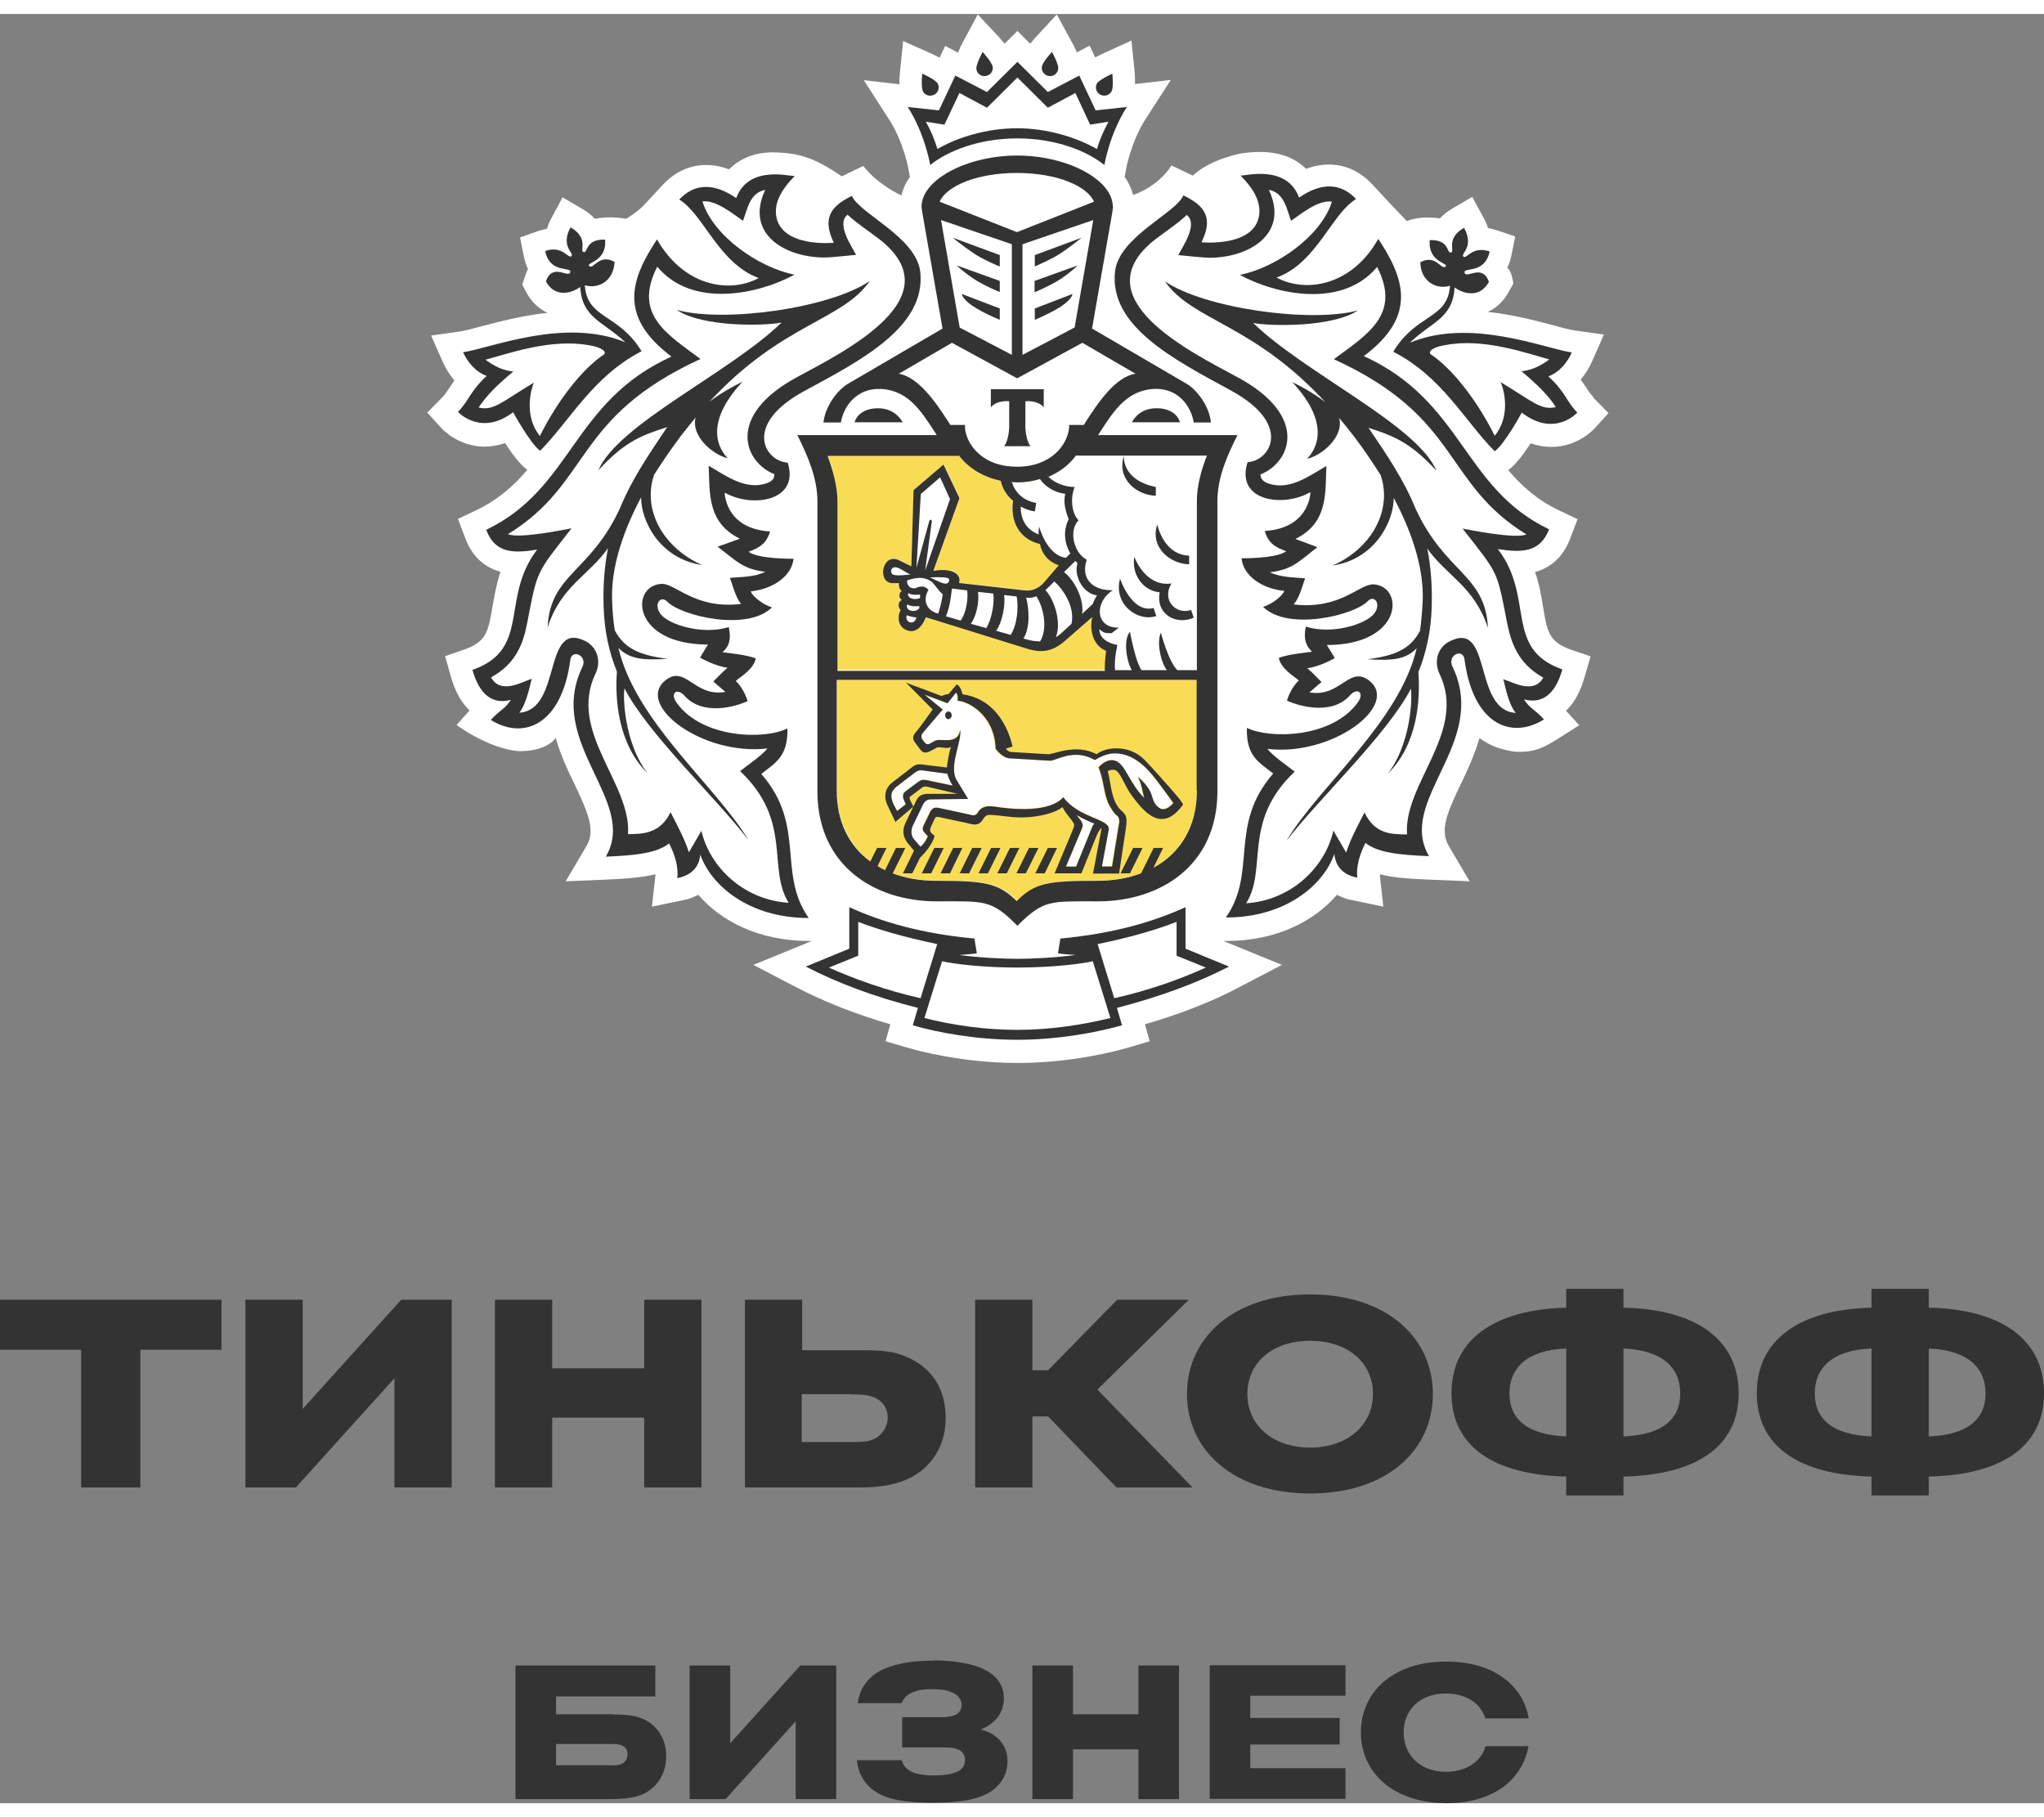 <?xml version="1.0" encoding="UTF-8"?><svg id="Layer_2" xmlns="http://www.w3.org/2000/svg" width="90" height="80" viewBox="0 0 84.62 74.06"><rect x="0" y="0" width="84.62" height="74.06" fill="#808080" stroke="none"/><defs><style>.cls-1{fill:#fff;}.cls-2,.cls-3{fill:#333;}.cls-4{fill:#f9dc56;}.cls-4,.cls-3{fill-rule:evenodd;}</style></defs><g id="Layer_1-2"><g><path class="cls-1" d="m65.95,15.84c-.13-.14-.21-.26-.32-.43-.06-.09-.12-.18-.19-.28.19-.22.35-.48.47-.75l.49-1.11-1.2-.17c-.2-.03-.53-.11-.91-.22-.73-.19-1.68-.44-2.7-.55.35-.15.65-.43.86-.81l.2-.36s-.05-.5-.25-.65c.07-.15.13-.32.17-.51l.16-.79-.77-.26c-.12-.04-.24-.07-.36-.09-.04-.14-.11-.3-.2-.46l-.45-.83-.82.48c-.2.12-.38.26-.52.41-.12-.02-.25-.03-.39-.03,0,0-.47-.05-.98.14l-.66-.69-.78-.84c-.73-.78-1.72-1.01-2.73-.63-.39-.39-.99-.7-1.92-.7-.32,0-.59.04-.76.06,0,0-1.28.23-2.01.92l-.88-.42c-.59.92-1.59,1.22-1.59,1.22-.07-.27-.19-.52-.35-.75l.06-.33s.2-1.11.8-2.05l1.05-1.63-1.48.17c0-.15,0-.32-.02-.53l-.13-1.27-1.16.53c-.13.06-.24.11-.34.17l-.23-.49-.53.28c-.05-.13-.12-.28-.22-.45l-.61-1.12-.87.94c-.09.1-.17.19-.23.27l-.53-.53-.53.53c-.07-.08-.14-.17-.23-.27l-.88-.94-.61,1.13c-.09.17-.16.32-.21.45l-.53-.28-.23.49c-.1-.05-.21-.11-.34-.17l-1.17-.52-.13,1.27c-.02.2-.03.38-.02.52l-1.48-.17,1.05,1.63c.6.93.8,2.04.8,2.05l.06.33c-.17.23-.29.49-.35.76,0,0-.95-.41-1.58-1.22l-.89.43c-1.02-.69-1.65-.96-2.75-.99-.93-.03-1.53.32-1.92.7-1.01-.38-2-.15-2.73.63,0,0-.48.52-.78.84-.3.32-.75.58-.75.58,0,0-.64-.14-1.29,0-.14-.15-.31-.29-.52-.41l-.82-.48-.45.84c-.09.16-.15.31-.19.46-.12.02-.24.05-.36.09l-.76.27.16.79c.04.19.09.36.17.51-.04.08-.08.17-.11.27l-.13.38.19.36c.21.37.5.65.86.81-1.03.11-1.97.36-2.71.55-.38.1-.7.19-.91.22l-1.2.17.27.62.22.49c.12.28.29.53.47.75-.07.1-.37.58-.51.71l-.61.62.58.64c.07.08.73.76,1.78.77.29,0,.58-.05.86-.15.28.44.62.89.92,1.11-.56.66-1.2,1.23-2.11,1.67l-.76.36.33.87c.21.53.63,1.1,1.43,1.32-.17.51-.25,1-.33,1.43-.17,1.03-.25,1.46-1.15,1.78l-.81.28.23.83c.19.68.47,1.12.78,1.42l-.54.6s1.28.96,2.54,1.08c.02,0,1.09.07,1.57-.54.19.7.5,1.34.78,1.92.57,1.2.87,1.91.49,2.55l-.86,1.46,1.69-.07c.74-.03,1.42-.08,2.02-.22,0,.03,0,.06,0,.09l-.14,1.25,1.48-.31c.16-.05.3-.11.44-.18.92,1.07,2.48,1.91,4.58,1.91h.12l-2.42.99,1.76.92c1.16.6,2.44,1.11,3.91,1.54l-.2.7.88.26c.51.15,2.35.64,4.59.64s4.08-.49,4.59-.64l.88-.26-.2-.7c1.47-.43,2.76-.93,3.91-1.54l1.76-.92-2.42-.99h.12c2.1,0,3.66-.84,4.58-1.91.13.07.28.13.44.18l1.48.31-.14-1.25s0-.06,0-.09c.59.15,1.28.19,2.02.22l1.69.07-.86-1.46c-.38-.65-.08-1.36.49-2.55.28-.58.58-1.23.78-1.92.33.25.68.4,1.03.48,0,0,.27.08.53.09.75.02,1.12-.19,1.64-.51l.93-.59-.55-.6c.31-.29.59-.74.78-1.42l.24-.83-.82-.28c-.91-.32-.98-.75-1.15-1.78-.07-.43-.15-.92-.33-1.43.8-.22,1.22-.8,1.43-1.32l.33-.87-.76-.36c-.91-.43-1.55-1.01-2.11-1.67.31-.22.64-.67.93-1.11.28.1.57.15.86.15,1.06,0,1.71-.69,1.78-.76l.58-.64-.61-.62Z"/><path class="cls-4" d="m34.66,27.15v-7c0-.65-.19-1.3-.41-1.9h5.43c.5.68,1.4,1.14,2.44,1.14s1.94-.46,2.44-1.14h5.43c-.23.6-.42,1.25-.42,1.9v7h-14.9Zm7.45,9.56c-.76-.75-1.3-.84-3.35-.84-2.44,0-4.11-1.43-4.11-3.73v-4.59h14.9v4.59c0,2.29-1.66,3.73-4.11,3.73-2.04,0-2.58.08-3.34.84Z"/><path class="cls-1" d="m35.53,37.58v1.4l-1.21.49c1.03.47,2.3.93,3.79,1.27l.69-2.24c-1.47-.3-2.49-.61-3.27-.92Z"/><path class="cls-1" d="m42.12,39.48c-1.43,0-2.64-.15-3.12-.26l-.73,2.35c1.14.28,2.48.49,3.85.49s2.7-.2,3.85-.49l-.73-2.35c-.48.11-1.68.26-3.12.26Z"/><path class="cls-1" d="m48.7,37.58c-.78.3-1.8.61-3.27.92l.69,2.24c1.5-.34,2.77-.81,3.79-1.27l-1.21-.49v-1.4h0Z"/><path class="cls-1" d="m32.99,15.04c1.9-1.03,6.54-3.28,3.39-5.72-.43-.33-.9-.63-1.3-1-.49.38.18,1.32.35,1.66,0,0-1.05.11-1.3.11-1.62,0-3.32-.97-2.46-2.8-.64.13-.72.75-.92,1.28-.41-.28-1.13-.88-1.68-.8.45,1.44,2.34,2.74,3.81,3.03-1.48.81-4.24,1.41-5.68-.33-1.02,1.97.4,2.79,1.79,3.82-5.28,2.41-4.5,5.12-7.97,7.25.45.21,2.45-.21,2.63-.24-.75.98-1.1,1.39-1.32,1.86-.21.45-.31.95-.51,2.03-.16.86-.46,1.71-1.5,2.28.41.74,1.31.16,1.69.06-.05.08-.18.97-.52,1.4,1.78-.11.96-3.87,2.74-2.96.5.25.65.84.42,1.33-1.17,2.41,1.49,4.54,1.34,6.66.65,0,1.33-.02,1.76-.91.22.44.57,1.06.76,1.66l.53-.91c.33,1.5,1.73,2.89,3.62,3.01-.9-1.43.18-3.38-2.01-5.45.27-.22.9-.64,1.13-.93-2.69.32-5.49-1.81-4.22-2.82.83-.66,1.2.71,2.48.48l-.5-.43c.18-.17.38-.4.59-.57-.55-.07-1.14-.42-1.14-.42l.33-.54c-3.15,0-3.23-2.41-1.95-2.51.6-.04,1.38,1.06,3.32.83-.25-.3-.35-.75-.46-1.08.47-.04,1.02-.04,1.46-.25-.95-.12-1.19-.44-1.97-1.04l.92-.34c-1.33-.66-1.25-1.82-1.29-3.02.69.4,1.51,1.02,2.38.73.21-.07.34-.17.34-.38-1.24-.5-2.04-2.41.94-4.02Zm-2.27.19c-1.66,1.78-.94,2.84-.61,3.17-.62-.13-1.54-.92-1.33-1.69-.2.24-.4.49-.61.76-.41.55-.78,1.09-1.11,1.61-.5,1.5.42,3.05,1.99,3.74-1.75-.26-2.53-1.81-2.53-2.8-.83,1.58-1.23,3.02-1.2,4.23.02.45.06.87.11,1.27.4.76,1.05,1.04,2.19,1.18-1.04.07-1.6.02-2.05-.46.71,3.06,4.04,5.71,5.39,7.97-1.36-1.76-4.16-4.39-5.14-6.29-.08.69.11,2.44.96,3.52-1.26-1.24-1.36-3.11-1.27-4.21-.32-.79-.52-1.67-.55-2.67-.03-.92.04-1.72.18-2.44-.79,1.13-1.94,1.56-2.5,3.28.11-2.22,1.76-2.25,3-4.94.48-1.18,1.18-2.19,1.95-3.35-.98.32-1.71.55-2.85,1.79.81-1.9,5.46-4.05,7.59-6.12-.64.14-3.25.2-4.34-.52,1.97.53,6.34-.08,7.99-1.2-1.14,1.64-3.62,1.73-6.64,5,.39-.31.9-.62,1.36-.84Z"/><path class="cls-1" d="m62.41,25.19c-.21-1.08-.3-1.59-.51-2.03-.22-.48-.57-.89-1.33-1.86.18.03,2.19.45,2.64.24-3.47-2.13-2.69-4.83-7.97-7.25,1.39-1.03,2.8-1.85,1.79-3.82-1.45,1.74-4.2,1.14-5.68.33,1.47-.29,3.36-1.59,3.81-3.03-.55-.08-1.27.52-1.69.79-.2-.53-.27-1.15-.92-1.28.86,1.84-.84,2.8-2.46,2.81-.25,0-1.29-.11-1.29-.11.17-.34.84-1.28.35-1.66-.4.37-.86.67-1.3,1-3.15,2.43,1.5,4.69,3.4,5.72,2.97,1.61,2.18,3.53.94,4.02,0,.22.14.31.35.38.87.29,1.69-.33,2.38-.73-.04,1.2.04,2.36-1.28,3.02l.91.34c-.79.6-1.03.92-1.97,1.04.44.22,1,.21,1.46.25-.12.33-.22.78-.47,1.08,1.94.23,2.72-.88,3.32-.83,1.28.1,1.2,2.51-1.95,2.51l.33.54s-.6.35-1.14.42c.21.17.41.4.59.57l-.5.43c1.28.23,1.65-1.14,2.48-.48,1.27,1.01-1.53,3.14-4.22,2.82.23.29.86.72,1.13.94-2.19,2.07-1.11,4.02-2.01,5.45,1.89-.13,3.28-1.51,3.62-3.01l.53.91c.19-.6.54-1.22.76-1.66.42.88,1.11.9,1.76.91-.15-2.12,2.51-4.24,1.34-6.66-.23-.48-.08-1.07.42-1.33,1.78-.9.96,2.85,2.74,2.96-.34-.43-.47-1.32-.52-1.4.38.1,1.28.68,1.69-.06-1.03-.56-1.33-1.41-1.5-2.26Zm-3.33-3.07c.14.72.21,1.52.18,2.44-.03,1-.23,1.88-.55,2.67.08,1.1-.02,2.97-1.27,4.21.85-1.08,1.04-2.84.96-3.52-.99,1.9-3.79,4.52-5.15,6.29,1.36-2.27,4.68-4.92,5.39-7.97-.46.48-1.01.53-2.05.46,1.15-.14,1.79-.42,2.19-1.18.06-.39.1-.82.11-1.27.04-1.21-.36-2.65-1.2-4.23,0,.99-.78,2.55-2.53,2.8,1.57-.69,2.5-2.24,1.99-3.74-.33-.52-.69-1.06-1.11-1.61-.21-.26-.41-.52-.61-.76.21.76-.71,1.55-1.33,1.69.34-.33,1.06-1.39-.61-3.17.47.22.98.53,1.37.83-3.02-3.26-5.5-3.35-6.64-5,1.65,1.13,6.03,1.74,7.99,1.2-1.08.73-3.7.66-4.34.52,2.13,2.07,6.79,4.21,7.59,6.12-1.13-1.24-1.87-1.47-2.84-1.79.77,1.15,1.47,2.17,1.94,3.35,1.24,2.69,2.9,2.72,3,4.94-.56-1.71-1.71-2.15-2.5-3.28Z"/><path class="cls-1" d="m44.55,18.25c-.5.68-1.4,1.14-2.43,1.14-.24,0-.47-.03-.69-.07.06.28.21.57.51.82-.12.82.23,1.59,1.11,1.79.09.42.35.73.79.88l-.61.71c-.24.27-.54.36-.79.33l-2.73-.31c.12-.3-.2-.65-1.06-.5l1.07-3.01-.65-1.39-1.24,1.06-.09,3.15-.53-.26c-.69-.3-.89.96-.24.96h.26c-.02.13.02.27.13.32-.12.05-.16.28,0,.36-.16.08-.18.31-.05.42-.14.23-.16.73.32.86.39.1.64-.32.72-.56l4.25,1.32c.6.17,1.03.08,1.53-.36l1.11-.97c-.14.64.09,1.21.57,1.4,0,0-.08.58-.05.82h1.49s2.34,0,2.34,0v-7c0-.65.19-1.3.42-1.9h-5.43Z"/><path class="cls-1" d="m38.18,30.03l.08.1c.11.14.18.11.31.03l.19-.1c.12-.09.91.21.96-.45.09.49-.5,1.53-.14,2.1l.47.78-1.55.02c-.17,0-.26.1-.31.2l-.41.84c-.11.22-.1.45.03.61l.28.31s.22-.19.3-.44l-.12-.13c-.1-.1-.1-.19-.05-.31l.25-.52c.1-.2.19-.25.42-.2l1.25.27c.09.02.24.07.33-.09.15-.27.42-.29.7-.25.69.1,2.28.27,2.84-.39.67.88,1.97.88,1.88,1.35l-.28,1.52h.41l.25-1.55c.03-.18.14-.43-.06-.57-.08-.06-.12-.09-.3-.41-.24-.41-.22-1.03-.45-1.57.22-.25.45-.34.65-.29.46.11.58.9,1.23,1.55-.07-.29-.11-.6-.26-.87,0,0,.45.35.57.76.07.26.15.45.38.56.15.06.34-.02.52-.24,0,0-.43-.61-.74-1.01-.43-.55-1.01-1.1-1.79-1.03-.25.02-.49.13-.71.27-.89-.5-1.58.03-1.86.03l-1.67-.1c-.33-.02-.59-.4-.59-.4-.04-1.41-1.18-1.98-1.57-1.98,0,0,.04-.25-.07-.34l-.35.44-.97-.35.76.62-.82.96c-.08.09-.07.22-.03.27Z"/><path class="cls-1" d="m37.09,32.01c-.23.18-.22.43-.08.72l.14.26.36-.28-.08-.18c-.06-.13-.06-.25.05-.34l.52-.39c.15-.11.19-.12.35-.1l1.1.23s-.17-.24-.22-.49l-1.04-.14c-.15-.02-.24.04-.36.14l-.73.56Z"/><path class="cls-1" d="m44.14,35.29h.42l.67-1.65c.02-.06.06-.08.08-.13-.3-.12-.48-.2-.73-.35.17.22.3.32.23.53l-.67,1.6Z"/><path class="cls-1" d="m44.5,12.97l.77-4.44-2.93,1v4.58l2.16-1.13Zm-1.66-3l1.94-.72s-.38.31-.83.62c-.4.28-1.11.57-1.11.57v-.48Zm0,1.08l1.78-.64s-.21.22-.66.53c-.4.28-1.11.57-1.11.57v-.47h0Zm0,1.14l1.56-.6s0,.19-.45.5c-.4.28-1.11.57-1.11.57v-.47Z"/><path class="cls-1" d="m39.29,16.9l.06.1h.6v.11c.01.1.04.2.07.31.09.29.28.59.58.83.35.28.85.48,1.51.48,1.44,0,2.09-.93,2.16-1.62v-.11h.61l.06-.1c.57-.89,1.26-1.88,2.07-2.02l-2.2-1.28-2.7,1.47-2.7-1.47-2.2,1.28c.81.14,1.5,1.13,2.07,2.02Z"/><path class="cls-1" d="m41.89,14.11v-4.58l-2.92-1,.77,4.44,2.16,1.13Zm-.49-1.44s-.71-.3-1.11-.57c-.45-.31-.45-.5-.45-.5l1.57.6v.47h0Zm0-2.69v.48s-.71-.3-1.11-.57c-.45-.31-.83-.62-.83-.62l1.95.72Zm0,1.08v.47s-.71-.3-1.11-.57c-.45-.31-.67-.53-.67-.53l1.78.63Z"/><path class="cls-1" d="m42.12,6.57c-1.67,0-2.93.55-3.2,1.19l3.2,1.26,3.19-1.26c-.27-.64-1.52-1.19-3.19-1.19Z"/><path class="cls-1" d="m42.12,4.73c1.23,0,2.47.37,3.3.86.14-.45.28-.77.48-1.13l-.76.12-.61-1.31-1.14.61-1.26-1.25-1.26,1.25-1.14-.61-.62,1.31-.76-.12c.2.36.34.68.48,1.13.83-.48,2.06-.86,3.3-.86Z"/><path class="cls-1" d="m62.99,14.81c.41-.05.75-.19,1.15-.49-.87-.23-2.7-.89-4.27-.6-.52.07-.8.28-.62.4.84.56,1.88,1.85,2.63,3.36.66-.82.39-1.9.25-2.21,1.32.8,1.67,1.18,2.28,1.03-.33-.5-.79-.95-1.42-1.48Z"/><path class="cls-1" d="m22.35,17.47c.75-1.51,1.79-2.8,2.63-3.36.19-.12-.1-.33-.61-.4-1.56-.3-3.4.36-4.27.6.41.3.74.44,1.15.49-.64.53-1.1.98-1.42,1.48.62.15.96-.24,2.28-1.03-.14.31-.42,1.39.25,2.21Z"/><path class="cls-3" d="m31.51,31.46c.61-.48,1.11-.72,1.09-1.89-.91.47-3.5.44-4.58-1.05-.31-.42.02-.64.32-.3.74.84,2.11.46,2.61.22-.08-.29-.3-.67-.49-.83.19-.18.72-.46.83-.93-.28-.15-1.38-.26-1.38-.26.18-.17.4-.41.26-1.04-1.12.34-2.51-.12-2.82-.54-.31-.41,0-.79.27-.52.56.59,3.32,1.26,4.34.24-.38-.11-.8-.45-.88-.66.95-.1,1.71-.66,1.77-1.35-.53,0-1.52-.04-1.86-.29.45-.17.74-.33.89-.84-1.74-.11-1.87-1.4-1.88-1.61,1.13.65,3.12.36,2.61-1.24-.94-.05-1.89-1.57.7-2.97,2.35-1.27,5.02-2.65,4.79-4.91-.15-1.45-2.53-2.43-2.83-3.16-.99.47-1.19,1.02-.75,1.94,0,0-2.21.22-2.39-1.14-.08-.61.33-1.18.77-1.62-.25,0-1.92-.45-2.42.91-.93-.64-1.73-.61-2.36.06,1,.6,1.63,2.64,3.29,3.25-1.18.64-3.09.37-4.21-1.6-1.05,1.59-1.66,3.16.6,4.85-4.12,1.87-4.09,5.46-7.67,7.17.36.98,1.13.98,2.11.82-1.55,2.01-.23,4.12-2.68,4.98.23.82.69,1.48,1.59,1.24-.26.4-.43.39-.83.83,1.34.84,2.93.23,3.29-2.48.06-.48.73-.18.5.29-1.53,3.16,2.33,5.54.97,7.85,1.2-.05,2.12-.14,2.62-.55.25.49.39.97.34,1.44.67-.14.91-.53.95-.98.44,1.27,2,2.63,4.49,2.63-1.32-1.89-.09-3.81-1.96-5.96Zm-2.46,2.33l-.53.91c-.19-.6-.54-1.22-.76-1.66-.43.88-1.11.9-1.76.91.14-2.12-2.51-4.24-1.34-6.66.23-.48.08-1.07-.42-1.33-1.78-.9-.96,2.85-2.74,2.96.34-.43.47-1.32.52-1.4-.38.1-1.28.68-1.69-.06,1.04-.57,1.34-1.42,1.5-2.28.21-1.08.3-1.59.51-2.03.22-.48.57-.89,1.32-1.86-.18.03-2.18.45-2.63.24,3.47-2.13,2.69-4.83,7.97-7.25-1.39-1.03-2.8-1.85-1.79-3.82,1.45,1.74,4.2,1.14,5.68.33-1.47-.29-3.36-1.59-3.81-3.03.55-.08,1.27.52,1.68.8.2-.53.28-1.15.92-1.28-.86,1.84.84,2.8,2.46,2.8.25,0,1.3-.11,1.3-.11-.17-.34-.84-1.29-.35-1.66.4.37.87.67,1.3,1,3.15,2.44-1.5,4.69-3.39,5.72-2.98,1.61-2.18,3.53-.94,4.02,0,.22-.14.31-.34.38-.87.29-1.69-.33-2.38-.73.04,1.2-.04,2.36,1.29,3.02l-.92.33c.79.6,1.03.92,1.97,1.04-.44.22-.99.21-1.46.25.12.33.22.78.46,1.08-1.94.23-2.72-.88-3.32-.83-1.28.1-1.2,2.51,1.95,2.51l-.33.54s.6.35,1.14.42c-.21.17-.41.4-.59.57l.5.43c-1.29.23-1.65-1.14-2.48-.48-1.27,1.01,1.53,3.14,4.22,2.82-.22.29-.86.72-1.13.94,2.19,2.07,1.11,4.02,2.01,5.45-1.89-.12-3.29-1.51-3.62-3.01Z"/><path class="cls-3" d="m25.59,26.23c.46.47,1.01.53,2.05.46-1.15-.14-1.79-.42-2.19-1.18-.06-.39-.1-.82-.11-1.27-.04-1.21.36-2.65,1.2-4.23,0,.99.78,2.54,2.53,2.8-1.57-.69-2.5-2.24-1.99-3.74.33-.52.7-1.06,1.11-1.61.21-.26.41-.52.61-.76-.21.76.71,1.55,1.33,1.69-.33-.33-1.05-1.39.61-3.17-.46.22-.98.53-1.37.83,3.02-3.26,5.5-3.35,6.64-5-1.65,1.13-6.02,1.74-7.99,1.2,1.08.73,3.7.66,4.34.52-2.13,2.07-6.78,4.21-7.59,6.12,1.13-1.24,1.87-1.47,2.85-1.79-.77,1.15-1.47,2.17-1.95,3.35-1.24,2.69-2.89,2.72-3,4.94.56-1.72,1.71-2.15,2.5-3.28-.14.72-.21,1.52-.18,2.44.03,1,.23,1.88.55,2.67-.08,1.1.02,2.97,1.27,4.21-.85-1.08-1.04-2.84-.96-3.52.98,1.9,3.79,4.52,5.14,6.29-1.36-2.26-4.68-4.91-5.39-7.97Z"/><path class="cls-3" d="m56.63,17.12c.97.32,1.71.55,2.84,1.79-.8-1.9-5.46-4.05-7.59-6.12.64.13,3.25.2,4.34-.52-1.96.53-6.34-.08-7.99-1.2,1.14,1.64,3.62,1.73,6.64,5-.39-.3-.9-.61-1.37-.83,1.66,1.78.94,2.84.61,3.17.62-.13,1.54-.92,1.33-1.69.2.24.4.49.61.76.42.55.78,1.09,1.11,1.61.5,1.5-.42,3.05-1.99,3.74,1.75-.26,2.53-1.82,2.53-2.8.84,1.58,1.24,3.02,1.2,4.23-.02.45-.06.87-.11,1.27-.4.76-1.05,1.04-2.19,1.18,1.05.06,1.59.02,2.05-.46-.71,3.06-4.04,5.71-5.39,7.97,1.36-1.76,4.16-4.39,5.15-6.29.08.69-.11,2.44-.96,3.52,1.26-1.24,1.35-3.11,1.27-4.21.32-.79.52-1.67.55-2.67.03-.92-.04-1.72-.18-2.44.8,1.13,1.94,1.56,2.51,3.28-.11-2.22-1.76-2.25-3-4.94-.48-1.18-1.17-2.2-1.95-3.35Z"/><path class="cls-3" d="m62.02,22.15c.97.15,1.74.15,2.11-.82-3.58-1.71-3.55-5.29-7.67-7.17,2.26-1.68,1.65-3.26.6-4.85-1.11,1.97-3.03,2.24-4.21,1.6,1.66-.6,2.28-2.65,3.29-3.25-.63-.67-1.43-.7-2.36-.06-.5-1.36-2.17-.91-2.42-.91.44.44.85,1.01.77,1.62-.17,1.36-2.39,1.14-2.39,1.14.45-.92.25-1.47-.75-1.94-.3.73-2.68,1.72-2.83,3.16-.24,2.26,2.44,3.63,4.79,4.91,2.58,1.4,1.64,2.92.7,2.97-.52,1.61,1.47,1.9,2.6,1.24,0,.21-.15,1.5-1.89,1.61.15.51.43.67.89.84-.34.25-1.33.29-1.85.29.06.7.82,1.26,1.77,1.35-.08.21-.5.55-.88.66,1.03,1.02,3.78.35,4.34-.24.26-.27.57.11.26.52-.32.42-1.7.89-2.83.54-.13.63.09.87.26,1.04,0,0-1.1.11-1.38.26.11.47.64.75.83.93-.19.16-.41.54-.49.83.5.24,1.88.62,2.61-.22.3-.33.62-.12.32.3-1.08,1.49-3.67,1.51-4.59,1.05-.03,1.17.48,1.41,1.09,1.89-1.87,2.15-.64,4.07-1.96,5.96,2.49,0,4.05-1.36,4.49-2.63.05.45.29.85.95.98-.05-.48.1-.96.34-1.44.5.41,1.42.5,2.63.55-1.36-2.32,2.5-4.69.97-7.85-.23-.47.44-.78.5-.29.36,2.71,1.95,3.32,3.29,2.48-.4-.44-.57-.43-.83-.83.9.24,1.36-.42,1.59-1.24-2.44-.86-1.12-2.96-2.67-4.98Zm.21,5.38c.05.08.17.97.52,1.4-1.78-.11-.96-3.87-2.74-2.96-.5.25-.65.84-.42,1.33,1.17,2.41-1.49,4.54-1.34,6.66-.66,0-1.34-.02-1.76-.91-.22.44-.57,1.06-.76,1.66l-.53-.91c-.33,1.5-1.73,2.89-3.61,3.01.9-1.43-.18-3.38,2.01-5.45-.28-.22-.91-.65-1.13-.94,2.69.32,5.49-1.81,4.22-2.82-.83-.66-1.2.71-2.48.48l.5-.43c-.18-.17-.38-.4-.59-.57.55-.07,1.14-.42,1.14-.42l-.33-.54c3.15,0,3.22-2.41,1.95-2.51-.6-.04-1.38,1.06-3.32.83.25-.3.35-.75.47-1.08-.47-.04-1.02-.04-1.46-.25.95-.12,1.19-.44,1.97-1.04l-.91-.34c1.33-.66,1.24-1.82,1.28-3.02-.69.4-1.51,1.02-2.38.73-.21-.07-.34-.17-.35-.38,1.25-.49,2.04-2.41-.94-4.02-1.9-1.03-6.54-3.28-3.4-5.72.43-.33.9-.63,1.29-1,.49.38-.18,1.32-.35,1.66,0,0,1.05.11,1.29.11,1.62,0,3.32-.97,2.46-2.81.64.13.72.75.92,1.28.41-.28,1.13-.88,1.69-.79-.45,1.44-2.34,2.74-3.81,3.03,1.48.81,4.24,1.41,5.68-.33,1.01,1.97-.4,2.79-1.79,3.82,5.28,2.41,4.5,5.12,7.97,7.25-.45.21-2.46-.21-2.64-.24.76.98,1.11,1.39,1.33,1.86.21.45.3.95.51,2.03.17.86.47,1.71,1.5,2.28-.41.73-1.31.15-1.69.06Z"/><path class="cls-3" d="m37.06,33.45l.75-.64-.11-.23c-.08-.17-.04-.17.05-.24l.4-.3c.09-.08.19-.07.3-.04l1.19.28h-1.26c-.29.02-.38.13-.48.35l-.09.18-.32.67c-.11.23-.17.53.12.88l.23.27-.46.94h.39l.32-.65s.5-.46.6-.9c-.14-.11-.23-.19-.16-.35l.14-.31c.05-.1.06-.14.2-.12l1.25.27c.16.04.39.11.55-.14.17-.26.2-.23.59-.2l.64.07c.87.08,1.75-.14,2.09-.41.12.27.36.48.47.69.04.08-.03.19-.08.33l-.72,1.72h1.11l.63-1.56c.06-.15.14-.27.21-.33l-.36,1.9h1.08l.28-1.87c.06-.42.03-.55-.17-.72-.45-.38-.44-1.17-.58-1.65.08-.04.17-.07.27-.05.23.02.41.62.69,1.01.55.77,1.3,1.63,2.16.42-.08-.14-.17-.26-.28-.38l-.24-.28c-.14-.16-.81-.92-1.08-1.19-.63-.64-1.6-.54-1.98-.23-.87-.46-1.8.02-2.01,0l-1.5-.09c-.07,0-.17-.03-.25-.14l.28-.09c-.26-1.09-.92-2-2.07-2.16,0,0-.07-.34-.24-.41l-.34.4c-.1.01-.2.04-.29.08l-1.47-.55,1.1,1.11s-.57.81-.73.98c-.11.15-.1.27.02.41l.21.28c.11.14.23.14.41.05l.24-.13c.11-.09.46.08.61-.05-.1.32-.14.62-.17.86l-.99-.12c-.22-.03-.31,0-.44.1l-.84.65c-.28.21-.36.58-.19.93l.34.72Zm8.16.19l-.67,1.65h-.42l.67-1.6c.07-.21-.06-.3-.23-.53.25.14.43.23.73.35-.03.05-.06.07-.08.13Zm-6.46-3.58l-.19.1c-.13.08-.2.11-.31-.03l-.08-.11c-.04-.05-.06-.17.03-.27l.82-.96-.76-.62.96.36.35-.44c.1.09.07.34.07.34.39,0,1.53.56,1.57,1.98,0,0,.26.38.58.4l1.67.1c.28,0,.97-.53,1.86-.03.22-.14.47-.24.71-.27.78-.06,1.36.49,1.79,1.04.31.4.75,1.01.75,1.01-.19.22-.37.29-.52.24-.23-.12-.31-.31-.38-.56-.12-.41-.57-.76-.57-.76.15.28.19.59.26.87-.65-.65-.78-1.44-1.23-1.55-.2-.05-.44.04-.66.29.23.53.22,1.15.45,1.57.18.31.22.34.3.41.19.14.08.39.06.57l-.25,1.55h-.42l.28-1.52c.08-.46-1.22-.46-1.88-1.35-.57.66-2.16.5-2.84.39-.28-.04-.55-.02-.7.25-.09.15-.24.11-.33.08l-1.25-.27c-.22-.05-.32,0-.41.2l-.25.52c-.06.12-.05.21.05.31l.12.13c-.07.25-.3.44-.3.44l-.27-.31c-.13-.16-.14-.38-.03-.6l.41-.85c.05-.09.14-.2.31-.2l1.55-.02-.47-.77c-.35-.58.23-1.62.14-2.1-.05.65-.84.36-.96.45Zm-1.68,1.95l.73-.56c.13-.1.22-.16.37-.14l1.04.14c.06.25.22.49.22.49l-1.1-.23c-.16-.02-.2-.01-.35.09l-.52.39c-.1.08-.11.21-.05.34l.08.18-.36.28-.14-.26c-.14-.28-.15-.53.08-.71Z"/><path class="cls-3" d="m40.28,12.09c.4.28,1.11.57,1.11.57v-.47l-1.57-.6s0,.19.45.5Z"/><path class="cls-3" d="m41.39,11.52v-.47l-1.78-.64s.21.22.67.53c.4.28,1.11.57,1.11.57Z"/><path class="cls-3" d="m41.39,10.45v-.47l-1.95-.72s.38.31.83.62c.4.28,1.11.57,1.11.57Z"/><path class="cls-3" d="m46.86,16.9h1.99c-.08-.29-.39-.58-.97-.58s-.88.32-1.02.58Z"/><path class="cls-3" d="m44.78,9.26l-1.94.72v.47s.71-.3,1.11-.57c.45-.31.83-.62.83-.62Z"/><path class="cls-3" d="m44.4,11.59l-1.56.6v.47s.71-.3,1.11-.57c.45-.31.45-.5.45-.5Z"/><path class="cls-3" d="m44.61,10.41l-1.78.64v.47s.71-.3,1.11-.57c.45-.31.67-.54.67-.54Z"/><path class="cls-3" d="m36.35,16.32c-.58,0-.89.29-.97.58h1.99c-.14-.26-.47-.58-1.02-.58Z"/><path class="cls-3" d="m46.07,7.98c0-1.12-1.88-2.12-3.96-2.12s-3.96,1-3.96,2.12l.04.28.83,4.76-3.92,2.29c-.42.25-.94.92-1.01,1.6h.72c.12-.68.65-1.43,1.66-1.39.91.05,1.44.6,1.97,1.39l.14.21.2.31h-5.77c.42.85.83,1.76.83,2.74v12c0,3.09,2.37,4.56,4.94,4.56,1.98,0,2.25-.09,3.34,1.01,1.09-1.09,1.36-1.01,3.34-1.01,2.56,0,4.94-1.47,4.94-4.56v-12c0-.98.4-1.88.83-2.74h-5.77l.2-.31.14-.21c.53-.79,1.07-1.34,1.97-1.39,1-.05,1.54.71,1.65,1.39h.71c-.06-.68-.59-1.36-1-1.6l-3.92-2.29.83-4.76.04-.28Zm-7.11.55l2.93,1v4.58l-2.16-1.13-.77-4.44Zm.72,9.72c.39.53,1.01.92,1.75,1.07.06.28.21.58.51.83-.12.82.23,1.58,1.11,1.79.09.42.35.73.78.88l-.61.71c-.23.27-.54.36-.79.33l-2.73-.31c.12-.3-.2-.65-1.06-.5l1.08-3.01-.66-1.39-1.24,1.06-.09,3.15-.53-.26c-.69-.3-.9.96-.24.96h.26c-.02.13.02.27.12.32-.12.05-.16.29,0,.37-.16.07-.18.31-.05.42-.14.23-.16.73.32.86.39.1.64-.32.72-.56l4.25,1.32c.6.17,1.03.08,1.53-.36l1.11-.97c-.14.64.09,1.21.57,1.4,0,0-.07.57-.05.83h-11.07v-7c0-.65-.19-1.3-.41-1.9h5.43Zm4.57,2.65c-.23.45-.21.96.06,1.43l-.18.18c-.8-.1-1.11-1.29-1.11-1.29-.02.11-.03.21-.02.32-.47-.17-.76-.59-.74-1.15.18.1.37.17.58.2l.06-.35c-.56-.1-.88-.45-1.01-.86-.03,0-.05,0-.08-.01.1,0,.2.02.3.02.33,0,.64-.05.94-.14.23.33.64.57,1.05.61-.07.28-.03.62.14,1.04Zm1.18,3.15c-.08.11-.14.23-.19.37l-.44.41c.09-.65-.35-1.42-.75-1.73l.47-.46.09.1c-.16.42.15,1.23.81,1.33Zm-2.15-.2l.37-.36c.37.33.86,1.05.71,1.75l-.4.37c-.08.08-.17.14-.25.19.25-.62-.07-1.57-.42-1.94Zm-.79.31h.01c.13.02.28,0,.4-.06.28.4.5,1.31.16,1.87-.19,0-.38-.03-.55-.08l-.14-.04c.28-.44.24-1.21.11-1.7Zm-.92-.11l.52.06c.08.43.03,1.17-.25,1.59l-.6-.17c.26-.36.39-1.09.33-1.48Zm-1.08-.13l.63.07c.06.34-.06,1.08-.29,1.43l-.64-.18c.25-.34.35-.93.3-1.31Zm-2.53-.17c-.29.09-.42-.12-.41-.3.57-.21.83-.07.99.03.15.1.28.37.49.54-.03.23-.11.57-.19.8-.58-.15-.61-.67-.4-.98-.12-.14-.25-.18-.49-.1Zm-.41,1.14s.17.07.39.09c-.03.12-.12.24-.27.2-.12-.03-.18-.18-.13-.29Zm-.58-1.68c-.14-.1-.08-.31.08-.31.18,0,.41.2.64.3,0,0-.61.08-.72,0Zm.59,1.22c.13.12.5.08.5.08v.08c-.15.22-.61.12-.5-.15Zm.51-.25c-.27.11-.55-.04-.46-.21.13.11.48.06.48.06v.16Zm.39-3.15l-.52,1.89.18-3.05.8-.69.41.9-1.03,2.96.27-1.99c.03-.14-.09-.16-.11-.02Zm.04,2.29s.58-.03.74.03c.12.05.04.25-.12.23-.16-.02-.62-.26-.62-.26Zm.91.46l.63.08c.05.34-.04.93-.27,1.25l-.61-.18c.16-.38.2-.74.25-1.15Zm10.14,8.38c0,1.46-.67,2.57-1.8,3.18l.4-.82h-.39l-.52,1.05c-.53.2-1.14.31-1.81.31-2.05,0-2.59.08-3.34.84-.76-.75-1.3-.84-3.34-.84-.67,0-1.27-.11-1.8-.31h.01l.52-1.05h-.39l-.45.92c-.11-.05-.21-.11-.31-.17l.37-.75h-.39l-.28.56c-.88-.64-1.39-1.65-1.39-2.93v-4.59h14.9v4.59h0Zm.42-13.9c-.23.6-.42,1.25-.42,1.9v7h-.81c-.37-.36-.68-1.55-.68-1.55-.2.43.03,1.3.25,1.55h-1.05c-.26-.35-.48-1.59-.48-1.59-.31.36-.11,1.32.08,1.59h-.7c-.04-.5.1-1.04.1-1.04-.36-.07-.75-.26-.75-.66.18.17.26.17.51.17l.3-.23c-.98.03-1.03-1.05-.25-1.55-.78.03-1.36-.44-1.08-1.26-.55-.29-.75-1.22-.34-1.63-.3-.32-.34-.95-.16-1.38-.39,0-.83-.16-1.08-.42-.02,0-.04.02-.06.02.49-.2.91-.51,1.19-.9h5.43Zm-2.97-3.37c-.81.14-1.5,1.13-2.07,2.02l-.06.1h-.61v.11c-.06.69-.72,1.62-2.16,1.62-.67,0-1.17-.2-1.51-.48-.3-.24-.49-.54-.58-.83-.03-.1-.06-.21-.06-.31v-.11h-.61l-.06-.1c-.57-.89-1.27-1.88-2.07-2.02l2.2-1.28,2.7,1.47,2.7-1.47,2.2,1.28Zm-2.52-1.91l-2.15,1.13v-4.58l2.93-1-.77,4.44Zm-2.38-3.95l-3.2-1.26c.27-.64,1.53-1.19,3.2-1.19s2.92.55,3.19,1.19l-3.19,1.26Z"/><path class="cls-3" d="m49.23,22.77v-.35c-1.07-.03-1.32-1.29-1.32-1.29-.31.93.51,1.63,1.32,1.65Z"/><path class="cls-3" d="m47.87,24.92l-.11-.33c-.92.23-1.39-1.22-1.39-1.22-.29,1.06.73,1.81,1.5,1.55Z"/><path class="cls-3" d="m48.51,23.57c-1.1.17-1.55-1.1-1.55-1.1-.12.7.33,1.4,1.05,1.47-.17.91.68,1.37,1.41,1.05l-.11-.32c-.63.21-1.23-.41-.81-1.1Z"/><path class="cls-3" d="m47.85,19.93v-.35c-1.44-.3-1.32-1.29-1.32-1.29-.31.94.51,1.63,1.32,1.65Z"/><path class="cls-3" d="m38.68,34.52l-.52,1.05h.39l.52-1.05h-.39Z"/><path class="cls-3" d="m39.46,34.52l-.52,1.05h.39l.51-1.05h-.39Z"/><path class="cls-3" d="m42.6,34.52l-.52,1.05h.39l.52-1.05h-.39Z"/><path class="cls-3" d="m43.38,34.52l-.52,1.05h.39l.51-1.05h-.39Z"/><path class="cls-3" d="m41.81,34.52l-.52,1.05h.39l.52-1.05h-.39Z"/><path class="cls-3" d="m46.39,35.57h.39l.52-1.05h-.39l-.52,1.05Z"/><path class="cls-3" d="m40.25,34.52l-.52,1.05h.39l.52-1.05h-.39Z"/><path class="cls-3" d="m41.03,34.52l-.52,1.05h.39l.52-1.05h-.39Z"/><path class="cls-3" d="m39.26,28.87c-.07,0-.13.07-.13.16s.06.16.13.16.14-.07.14-.16c0-.09-.06-.16-.14-.16Z"/><path class="cls-3" d="m42.12,5.15c1.61,0,2.89.53,3.6,1.1,0,0,.21-1.28.93-2.4l-1.29.14-.68-1.44-1.3.68-1.26-1.25-1.26,1.25-1.31-.68-.68,1.44-1.29-.14c.72,1.12.93,2.4.93,2.4.71-.57,2-1.1,3.61-1.1Zm-3.02-.57l.62-1.31,1.14.61,1.26-1.25,1.26,1.25,1.14-.61.61,1.31.76-.12c-.19.36-.34.68-.48,1.13-.83-.48-2.06-.86-3.3-.86s-2.47.37-3.3.86c-.14-.45-.28-.77-.48-1.13l.76.12Z"/><path class="cls-3" d="m43.44,2.57c.19.02.36-.13.37-.31.02-.19-.26-.69-.26-.69,0,0-.41.44-.42.63-.02.18.12.35.31.37Z"/><path class="cls-3" d="m45.56,3.34c.17.09.37.02.46-.14.09-.17.03-.73.03-.73,0,0-.55.25-.64.41-.09.17-.02.37.14.46Z"/><path class="cls-3" d="m40.79,2.57c.19-.02.33-.18.31-.37-.02-.19-.42-.63-.42-.63,0,0-.27.5-.26.69.01.19.18.33.37.31Z"/><path class="cls-3" d="m38.68,3.34c.17-.09.23-.3.14-.46-.09-.17-.64-.41-.64-.41,0,0-.06.57.03.73.08.17.29.23.46.14Z"/><path class="cls-3" d="m64.1,15c.45-.16.8-.59.97-.99-1.15-.17-4.2-1.45-6.71-.4.94-.89,1.78-1.01,1.86-2.29.39.28,1.05.44,1.42-.23-.26-.76-.91-.14-1-.36-.13-.29.82.09,1.03-.9-.74-.25-.96.35-1.09.21-.12-.13.47-.39.03-1.19-.77.45-.37.96-.53,1.02-.2.08-.04-.54-.89-.51-.08.92.8.95.66,1.09-.18.18-.41-.53-1.05-.17.01.74.61,1.15,1.23.97-.1,1.4-1.39,1.14-2.35,2.73,2.03,1.04,2.95,2.86,4.2,4.12.41-.29,1.12-1.6,1.12-1.6,1.35,1.05,2.3,0,2.3,0-.47-.48-.48-.84-1.19-1.49Zm-1.97.25c.14.31.42,1.39-.25,2.21-.75-1.51-1.79-2.8-2.63-3.36-.18-.12.1-.33.62-.4,1.56-.3,3.39.36,4.27.6-.41.3-.74.44-1.15.49.63.53,1.1.98,1.42,1.48-.61.15-.96-.23-2.28-1.03Z"/><path class="cls-3" d="m49.08,38.69v-1.72c-1.33.61-3.01,1.1-5.18,1.3l-.1.61c.18.03.42.05.73.07-.8.11-1.84.16-2.41.16s-1.61-.05-2.41-.16c.31-.02.54-.04.73-.07l-.1-.61c-2.17-.2-3.86-.69-5.18-1.3v1.72l-1.8.74c1.33.69,2.86,1.26,4.64,1.71l-.21.72c1.01.3,2.64.6,4.33.6s3.32-.31,4.33-.6l-.21-.72c1.77-.46,3.3-1.02,4.64-1.71l-1.8-.74Zm-14.76.78l1.21-.49v-1.4c.78.3,1.8.61,3.27.92l-.69,2.24c-1.5-.34-2.77-.81-3.8-1.27Zm7.8,2.58c-1.37,0-2.71-.2-3.85-.49l.73-2.35c.48.11,1.69.26,3.12.26s2.64-.15,3.12-.26l.73,2.35c-1.15.28-2.48.49-3.85.49Zm4.01-1.31l-.69-2.24c1.47-.3,2.49-.62,3.27-.92v1.4l1.21.49c-1.03.47-2.29.93-3.79,1.27Z"/><path class="cls-3" d="m21.24,16.48s.71,1.3,1.12,1.6c1.25-1.26,2.17-3.07,4.2-4.12-.96-1.58-2.25-1.32-2.35-2.73.62.17,1.21-.23,1.23-.97-.65-.36-.88.35-1.05.17-.14-.15.74-.17.66-1.09-.85-.03-.7.59-.9.51-.16-.06.24-.57-.53-1.02-.43.8.16,1.06.04,1.19-.13.14-.36-.46-1.09-.21.2.99,1.16.61,1.03.9-.09.21-.74-.41-1,.36.37.67,1.03.51,1.42.23.08,1.29.92,1.4,1.87,2.29-2.51-1.04-5.56.24-6.72.41.18.4.53.83.98.98-.71.66-.73,1.02-1.19,1.49,0,0,.95,1.04,2.3,0Zm-1.42-.2c.33-.5.79-.95,1.43-1.48-.42-.05-.75-.19-1.15-.49.87-.23,2.71-.89,4.27-.6.51.07.8.28.61.4-.84.56-1.88,1.85-2.63,3.36-.66-.82-.38-1.9-.25-2.21-1.32.79-1.66,1.18-2.28,1.03Z"/><path class="cls-3" d="m41.02,15.53v.75c.26-.31.76-.25.76-.25v1.09s-.02.54-.21.77h1.09c-.19-.23-.21-.77-.21-.77v-1.09s.5-.06.76.25v-.75h-2.2Z"/><path class="cls-2" d="m5.81,60.99v-5.7h3.36v-2.07H0v2.07h3.36v5.7h2.45Z"/><path class="cls-2" d="m12.53,57.74v-4.52h-2.37v7.77h2.09l4.08-4.52v4.52h2.37v-7.77h-2.09l-4.08,4.52Z"/><path class="cls-2" d="m26.67,58.1v2.89h2.37v-7.77h-2.37v2.84h-3.81v-2.84h-2.37v7.77h2.37v-2.89h3.81Z"/><path class="cls-2" d="m35.63,60.99c.54,0,1.03-.05,1.49-.18,1.22-.34,2.03-1.34,2.03-2.69s-.69-2.19-1.78-2.6c-.52-.2-1.14-.21-1.73-.21h-2.43v-2.09h-2.37v7.77h4.8Zm-.41-3.85c.33,0,.64,0,.91.1.39.13.62.46.62.85s-.23.75-.6.91c-.26.11-.52.11-.93.11h-2.03v-1.98h2.03Z"/><path class="cls-2" d="m43.39,58.05l2.83,2.94h3.15l-3.94-4.05,3.79-3.72h-2.97l-2.86,2.92h-.65v-2.92h-2.37v7.77h2.37v-2.94h.65Z"/><path class="cls-2" d="m54.24,53c-3.18,0-5.1,1.8-5.1,4.12s1.91,4.12,5.1,4.12,5.08-1.8,5.08-4.12-1.91-4.12-5.08-4.12Zm0,6.34c-1.58,0-2.6-.95-2.6-2.22s1.01-2.2,2.6-2.2,2.6.93,2.6,2.2-1.03,2.22-2.6,2.22Z"/><path class="cls-2" d="m67.21,52.77h-2.37v.78c-2.97.07-4.75,1.32-4.75,3.54s1.78,3.38,4.75,3.45v.78h2.37v-.78c2.99-.07,4.77-1.22,4.77-3.45s-1.78-3.48-4.77-3.54v-.78Zm-2.37,6.11c-1.63-.07-2.35-.73-2.35-1.78s.72-1.8,2.35-1.86v3.64Zm2.37-3.64c1.65.07,2.35.82,2.35,1.86s-.7,1.71-2.35,1.78v-3.64Z"/><path class="cls-2" d="m79.85,52.77h-2.37v.78c-2.97.07-4.75,1.32-4.75,3.54s1.78,3.38,4.75,3.45v.78h2.37v-.78c2.99-.07,4.77-1.22,4.77-3.45s-1.78-3.48-4.77-3.54v-.78Zm-2.37,6.11c-1.63-.07-2.35-.73-2.35-1.78s.72-1.8,2.35-1.86v3.64Zm2.37-3.64c1.65.07,2.35.82,2.35,1.86s-.7,1.71-2.35,1.78v-3.64Z"/><path class="cls-2" d="m25.41,70.38h-2.39v-.74h4.11v-1.28h-5.79v5.53h3.92c.55,0,.95-.05,1.25-.16.64-.24,1.07-.84,1.07-1.61s-.41-1.34-1.04-1.58c-.3-.12-.7-.15-1.13-.15Zm-.09,2.11h-2.3v-.88h2.3c.19,0,.34.01.45.07.14.07.21.2.21.36s-.08.34-.28.41c-.09.03-.22.05-.38.05Z"/><path class="cls-2" d="m33.13,68.36l-2.9,3.22v-3.22h-1.68v5.53h1.49l2.9-3.22v3.22h1.68v-5.53h-1.49Z"/><path class="cls-2" d="m38.66,68.16c-.66,0-1.27.06-1.85.26-.73.24-1.21.78-1.3,1.5h1.81c.12-.26.27-.38.49-.46.2-.08.43-.12.74-.12.35,0,.63.03.85.13.3.12.41.33.41.51,0,.22-.1.38-.35.46-.21.06-.41.06-.74.06h-1.37v1.25h1.47c.49,0,.65.01.8.07.19.06.33.21.33.44s-.1.42-.36.51c-.16.06-.34.14-.96.14-.43,0-.72-.07-.89-.15-.17-.08-.35-.24-.41-.48h-1.86c.09.8.57,1.29,1.24,1.53.45.16,1.13.23,1.9.23.96,0,1.45-.09,1.85-.21.79-.23,1.25-.8,1.25-1.52,0-.63-.41-1.13-1.11-1.3.58-.24.96-.66.96-1.3s-.44-1.13-1.27-1.36c-.36-.1-.89-.2-1.64-.2Z"/><path class="cls-2" d="m44.42,71.83h2.71v2.06h1.68v-5.53h-1.68v2.02h-2.71v-2.02h-1.68v5.53h1.68v-2.06Z"/><path class="cls-2" d="m55.7,69.62v-1.27h-5.62v5.53h5.62v-1.27h-3.94v-.98h3.7v-1.1h-3.7v-.92h3.94Z"/><path class="cls-2" d="m61.49,70.55h1.8c-.24-1.37-1.46-2.35-3.39-2.35-2.21-.02-3.56,1.25-3.56,2.93s1.36,2.93,3.56,2.93c1.95-.01,3.12-.98,3.38-2.36h-1.78c-.17.63-.79,1.06-1.65,1.06-1.08,0-1.74-.72-1.74-1.63s.66-1.61,1.74-1.61c.86,0,1.46.42,1.64,1.03Z"/></g></g></svg>